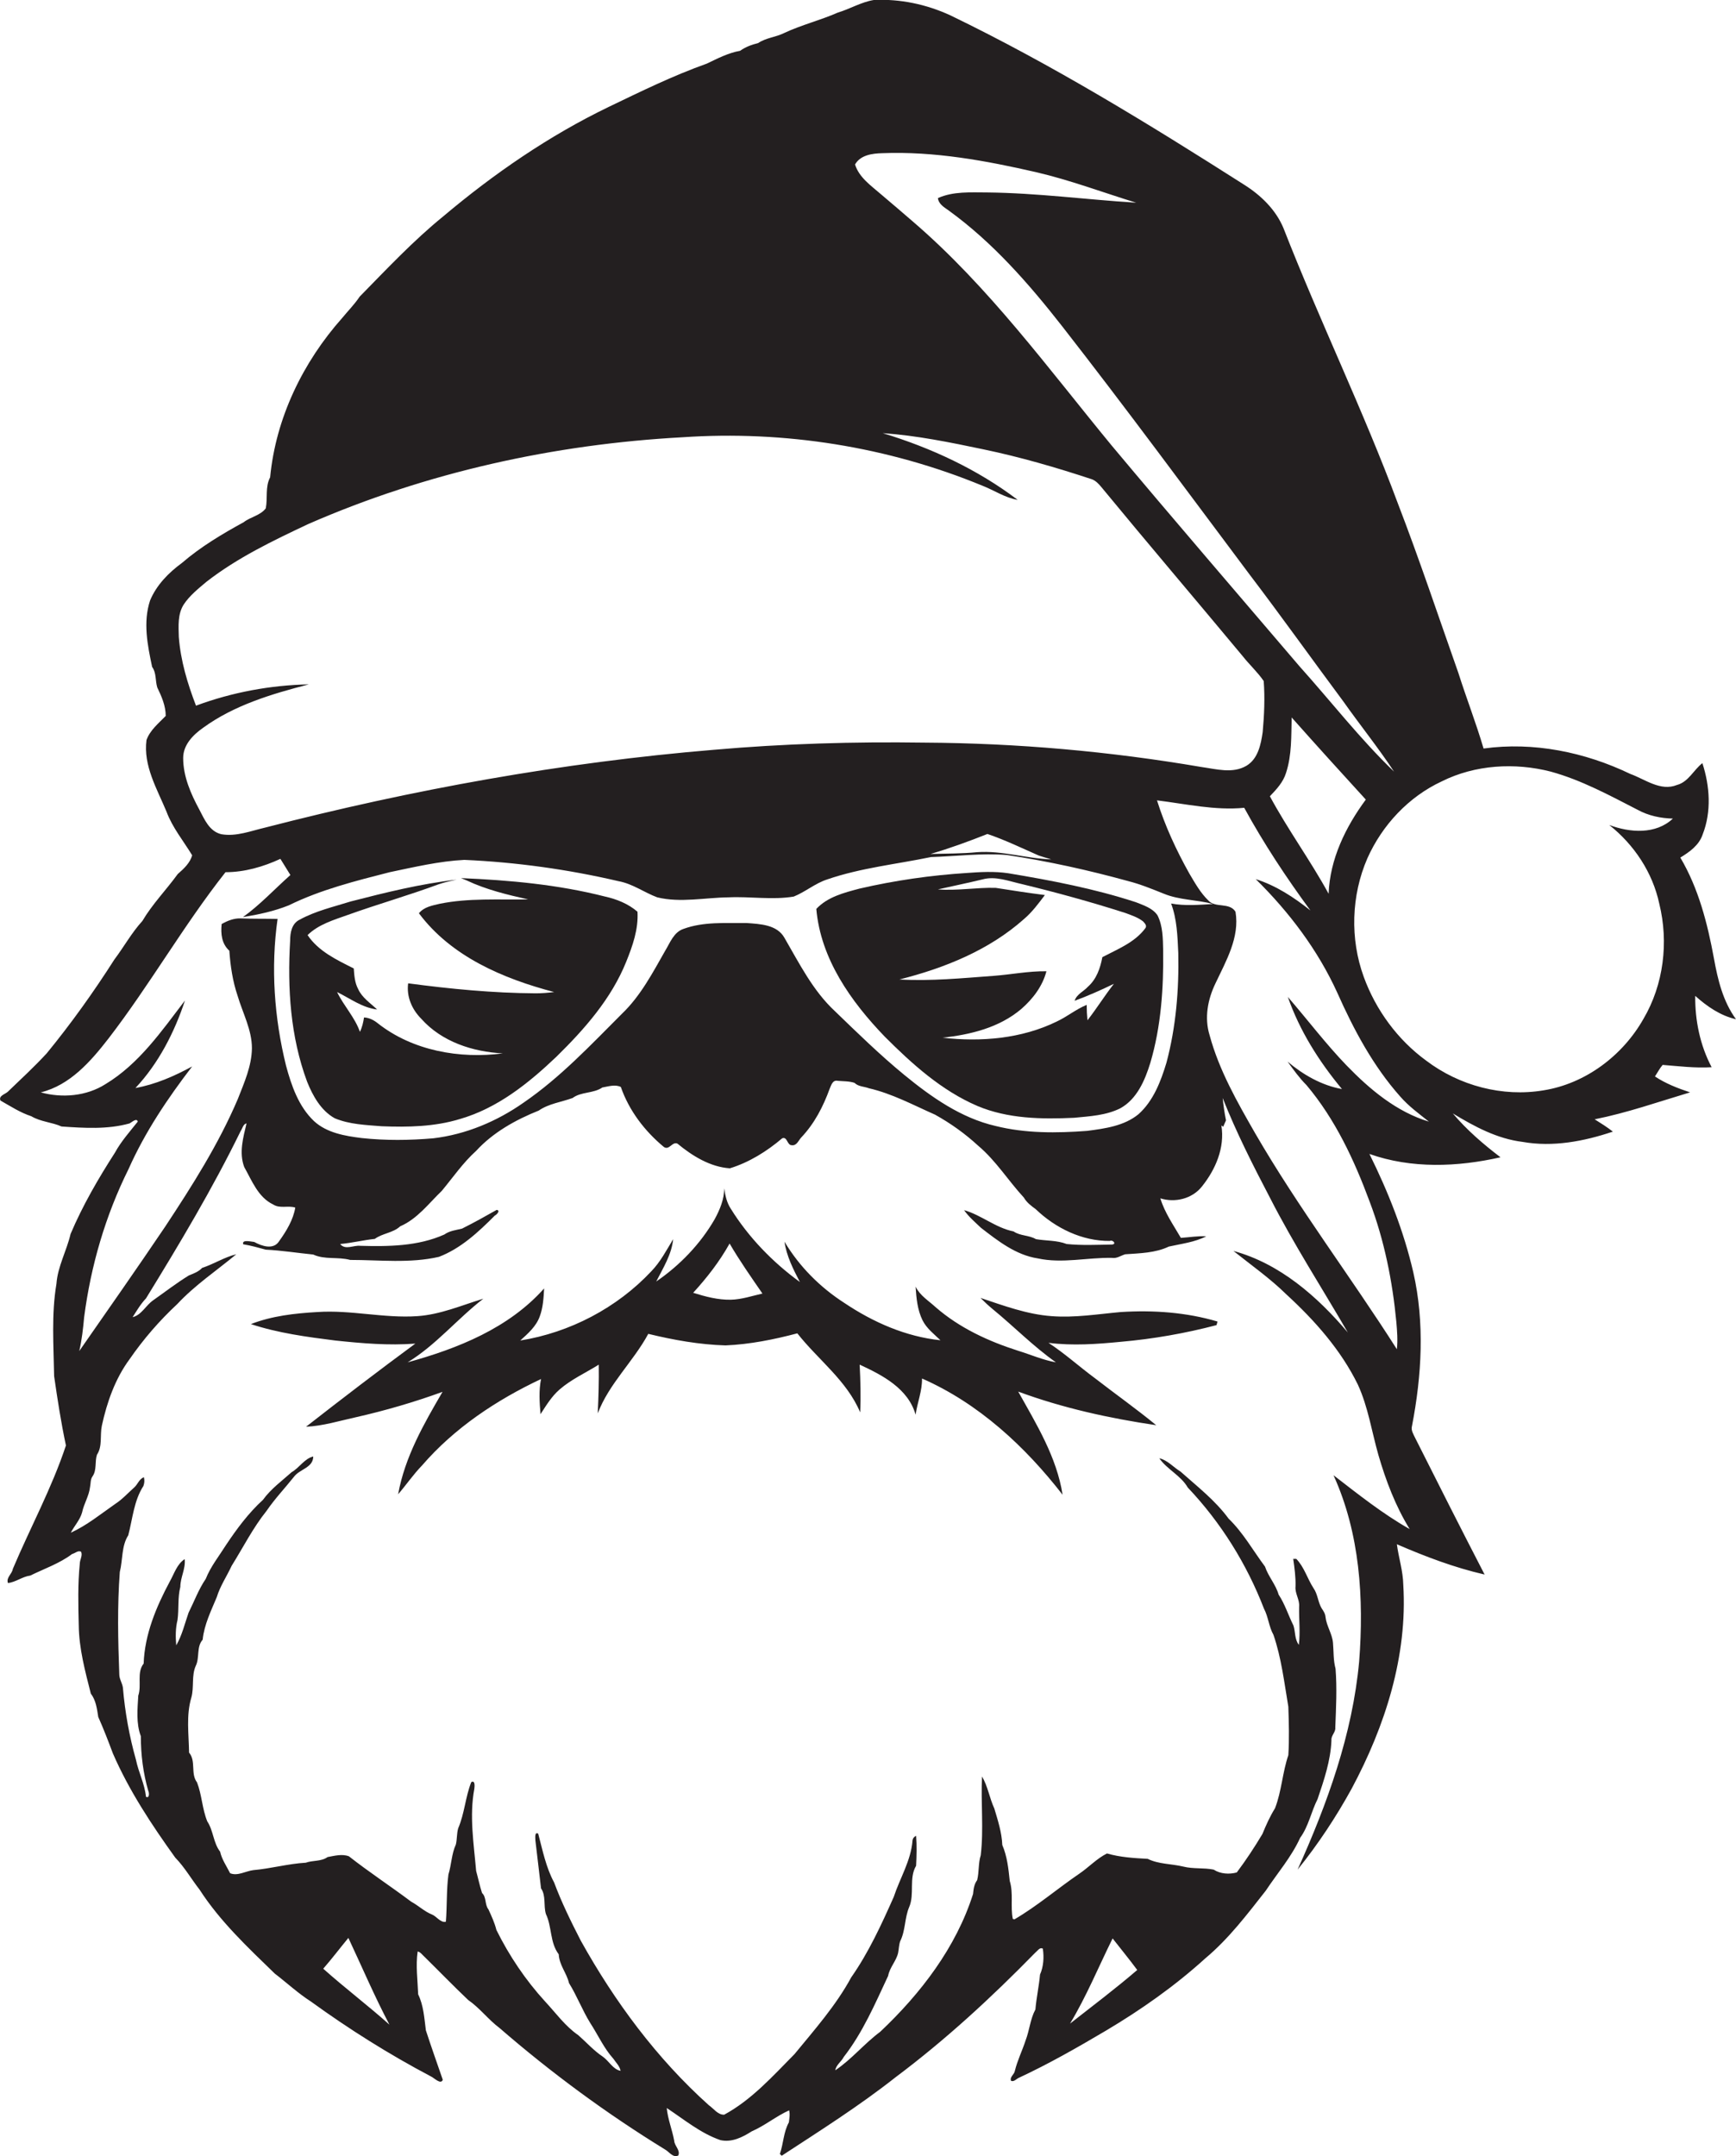 <?xml version="1.0" encoding="utf-8"?>
<!-- Generator: Adobe Illustrator 19.2.0, SVG Export Plug-In . SVG Version: 6.00 Build 0)  -->
<svg version="1.1" id="Layer_1" xmlns="http://www.w3.org/2000/svg" xmlns:xlink="http://www.w3.org/1999/xlink" x="0px" y="0px"
	 viewBox="0 0 676.7 840.3" enable-background="new 0 0 676.7 840.3" xml:space="preserve">
<g>
	<path fill="#231F20" d="M676.7,397.2c-5.1-7-7.1-15.4-8.6-23.7c-2.5-13.6-6-27.3-13.1-39.3c3.6-2.2,7.3-4.8,8.7-9
		c3.5-8.9,2.8-18.9-0.1-27.8c-3.4,2.6-5.4,7.3-9.9,8.5c-6.4,2.6-12.4-2.2-18.2-4.3c-17.7-8.5-37.7-12.6-57.2-9.9
		c-2.9-9.9-6.7-19.6-9.8-29.4c-7.8-22.1-15.2-44.3-23.6-66.1c-13.5-36.3-30.5-71.2-44.6-107.3c-3-7.2-8.8-12.8-15.3-16.9
		C447.8,48.3,410.2,25.2,370.5,6c-9.3-4.3-19.6-6.5-29.9-6c-4.9,0.8-9.3,3.5-14,4.9c-6.8,3-14.2,4.8-21,8c-3.2,1.6-7,1.8-10.1,3.9
		c-2.5,0.6-4.9,1.5-7,3c-4.6,0.8-8.8,3-13,5c-13.2,4.7-25.6,10.8-38.3,16.9c-23.2,11.2-44.7,26-64.4,42.6
		c-11.7,9.5-22.1,20.6-32.6,31.3c-2,3-4.5,5.5-6.8,8.3c-15.3,17.2-25.9,39-28.1,62.1c-2,3.8-0.9,8.1-1.7,12.1
		c-2.1,2.8-5.9,3.3-8.6,5.4c-8.4,4.6-16.8,9.6-24.1,15.9c-5.2,3.8-9.9,8.6-12.4,14.6c-2.8,8.5-1,17.4,0.8,25.9c1.7,2.3,1.2,5.4,2,8
		c1.7,3.5,3.3,7.2,3.3,11.1c-2.8,2.9-6.1,5.5-7.5,9.4c-1.3,10,4.1,19,7.8,27.9c2.3,6.2,6.6,11.4,10,17c-0.8,3-3.3,5.3-5.6,7.3
		c-4.5,6.2-9.9,11.7-13.8,18.3c-4.2,4.6-7.2,10.1-10.9,15c-8.1,12.7-16.9,25-26.4,36.6c-4.8,5.2-10,10-15.1,14.9
		c-1,1-3.8,1.6-2.9,3.5c3.9,2.2,7.7,4.7,12,6.1c3.7,2.2,8,2.3,11.8,4c8.8,0.6,17.9,1.2,26.5-1.2c0.8-0.4,2.8-2.3,3.2-0.7
		c-3.1,3.9-6.5,7.7-8.9,12.1c-6.5,10.1-12.6,20.6-17.3,31.7c-1.5,6.5-5,12.6-5.5,19.4c-2,11.9-1.1,24-0.9,36c1.3,9,2.7,18.1,4.6,27
		c-5.5,16.6-13.9,32-20.7,48.1c-0.3,2-2.7,3.4-1.9,5.5c3-0.3,5.6-2.5,8.7-2.9c5.5-2.7,11.4-4.7,16.3-8.4c1.2-0.3,2.3-1.5,3.5-0.9
		c0.7,1.5-0.5,3.1-0.5,4.7c-0.8,8-0.6,16-0.4,24c0.1,9.1,2.5,17.9,4.7,26.6c2,2.6,2.4,5.9,2.9,9.1c2.1,4.7,3.9,9.4,5.7,14.2
		c6.3,14.5,15.1,27.8,24.3,40.6c3.7,3.8,6.3,8.4,9.5,12.5c8,12.4,18.8,22.5,29.3,32.7c4.7,3.6,9.1,7.7,14.1,10.9
		c14.9,10.8,30.5,20.6,46.8,29.2c1.3,0.6,3.8,3.3,4.6,1.3c-2.2-6.4-4.5-12.8-6.6-19.3c-0.6-4.7-0.9-9.7-3-14
		c-0.2-5.5-1-11.2-0.2-16.7c1.1,0.2,1.8,1.3,2.6,2c5.7,5.6,11.3,11.4,17.1,16.9c4.5,3.1,7.8,7.6,12.2,10.9
		c20.2,17.5,41.8,33.4,64.6,47.4c1.6,0.9,3,3.3,5.1,2.3c0.9-2.1-1.5-3.7-1.6-5.8c-0.8-4.3-2.5-8.4-2.9-12.7
		c6.7,4.4,13.1,9.8,20.9,12.5c4.4,1,8.6-1.1,12.2-3.4c5.1-2.2,9.5-5.9,14.6-8.2c0.4,1.5,0.1,3.1-0.1,4.7c-2.1,3.8-2.1,8.2-3.5,12.3
		c0.2,0.2,0.5,0.5,0.7,0.7c15-9.8,30.2-19.4,44.4-30.6c19.5-14.6,37.4-31.1,54.5-48.6c0.8-0.6,1.7-2.2,2.9-1.5
		c0.5,3.3,0.3,6.9-1.1,10.1c-0.4,4.5-1.4,9-1.8,13.6c-2,3.7-2.3,8.1-3.8,12c-1.3,4-3.2,7.8-4.2,11.9c-0.2,1.4-2.1,2.4-1.5,3.9
		c1.2,0.5,2.1-0.8,3.1-1.2c11.6-5.4,22.8-11.8,33.8-18.3c13.8-8.2,26.9-17.4,38.8-28.2c9.1-7.6,16.3-17.1,23.6-26.4
		c4.5-6.8,10-13.1,13.4-20.6c3.3-4.5,4.3-10.2,6.8-15.1c2.5-7.4,5.1-15,5.4-22.9c-0.2-1.9,1.7-3.1,1.5-5c0.3-7.6,0.7-15.3,0.1-22.9
		c-0.9-3.3-0.7-6.7-1-10.1c-0.3-3.5-2.5-6.5-2.9-10c-0.1-1.3-0.8-2.4-1.5-3.4c-1.5-2.5-1.5-5.5-3.2-7.9c-2.4-3.7-3.6-8.2-6.7-11.4
		c-0.3,0-0.9,0-1.2,0c0.5,3.5,1,7.1,0.9,10.7c-0.3,2.8,1.7,5.2,1.4,8c-0.1,4.9,0.5,9.9-0.1,14.8c-1.7-2.2-1.3-5-2.1-7.5
		c-2-4-3.3-8.3-5.8-12.1c-1.1-3.9-4-7-5.3-10.9c-4.7-6.3-8.5-13.2-14.2-18.7c-5.2-7.1-12.2-12.5-18.7-18.3c-2.8-1.7-5.1-4.5-8.3-5.2
		c3.1,4.4,8.4,6.7,11.1,11.4c12.9,13.6,23,29.8,29.7,47.2c1.7,3.2,1.9,7,3.7,10.2c3.1,9,4.2,18.6,5.8,28c0.2,6.3,0.4,12.6,0,18.9
		c-2.3,6.7-2.6,14-5.2,20.7c-2,3.2-3.5,6.6-4.9,10c-3.1,5.2-6.4,10.2-10,15c-2.9,0.8-6.4,0.6-9-1.1c-3.9-0.8-8-0.2-11.9-1.2
		c-4.6-1.1-9.6-0.9-13.8-3c-5.4-0.3-10.7-0.6-15.9-2.1c-4,2-7.1,5.4-10.8,7.9c-8.5,5.8-16.4,12.6-25.3,17.8l-0.6-0.2
		c-1-4.8,0.3-10-1.2-14.8c-0.5-4.8-1-9.6-2.9-14c-0.2-4.9-1.7-9.5-3.1-14.2c-1.9-4.1-2.5-8.6-4.8-12.5c-0.5,10.2,0.7,20.5-0.5,30.7
		c-1,3.1-0.6,6.5-1.4,9.7c-1.2,1.6-1.4,3.5-1.6,5.4c-6.6,20.8-20.4,38.8-36.2,53.7c-6.2,4.6-11.1,10.7-17.5,15
		c0.3-2.1,2.4-3.4,3.3-5.2c7.4-9.5,12.2-20.7,17.3-31.6c0.6-3.3,3.2-5.8,3.9-9c0.3-1.5,0.3-3.1,0.8-4.5c2.1-4.2,1.7-9.1,3.5-13.3
		c2.2-5.1-0.2-11.2,2.7-16.1c0.2-3.9,0.3-7.8,0-11.7c-0.8,0.4-1.3,1-1.4,1.9c-0.6,7.8-4.9,14.6-7.3,21.9
		c-4.8,10.8-9.8,21.7-16.6,31.4c-5.9,10.9-14.3,20.4-22.1,29.9c-8.5,8.6-16.7,17.8-27.4,23.6c-2.5,0.1-4.1-2.4-6-3.7
		c-20.3-18.2-36.7-40.4-49.9-64.1c-3.8-7.4-7.5-14.9-10.4-22.7c-3.2-5.9-4.5-12.6-6.2-19c-1.5-0.9-1.1,1.8-1.1,2.6
		c0.7,6.2,1.5,12.4,2.2,18.7c2,2.9,0.9,6.7,1.9,10c2.4,5,1.5,11.1,5,15.7c0.2,4.2,3.1,7.3,4,11.2c3.1,5,5.2,10.6,8.3,15.6
		c3,4.6,5.3,9.8,9,13.9c1,1.5,2.5,2.9,2.8,4.7c-2.9-0.5-4.5-3.8-6.9-5.5c-3.6-2.4-6.4-5.6-9.6-8.4c-5.1-3.5-8.7-8.6-12.9-13.1
		c-7.6-8.3-14-17.8-19-27.9c-0.7-2.8-1.9-5.4-3.1-8c-1.5-1.9-0.7-4.7-2.5-6.4c-0.9-2.8-1.5-5.7-2.3-8.6c-0.9-10.6-2.7-21.4-0.7-32
		c0.1-0.8,0.4-3.5-1.2-2.6c-2.3,5.8-2.6,12.2-5.1,18c-0.6,2.1-0.4,4.3-0.9,6.3c-1.7,3.7-1.7,7.8-2.9,11.7c-0.8,6.1-0.5,12.3-1,18.4
		c-2.1,0.5-3.6-2.1-5.4-2.8c-3-1.2-5.3-3.5-8.1-5c-8-6-16.4-11.5-24.3-17.7c-2.6-1-5.6-0.2-8.3,0.3c-2.5,1.8-5.7,1.2-8.5,2.2
		c-6.9,0.4-13.6,2.3-20.5,2.9c-3,0.4-6.1,2.4-9,1.2c-1.4-2.8-3.2-5.3-3.9-8.4c-2.7-3.5-2.6-8.2-5-11.8c-2-4.9-2.1-10.3-4-15.2
		c-2.6-3.4-0.3-8.3-3.1-11.6c-0.1-7.2-1.2-14.5,0.9-21.5c1.1-4,0-8.5,1.7-12.3c1.6-3.2,0.2-7.4,2.7-10.2c0.6-5.9,3.3-11.3,5.5-16.6
		c1.3-4.3,3.9-8.1,5.8-12.2c4.5-7.2,8.3-14.8,13.6-21.4c3.2-4.7,7.2-8.9,10.7-13.3c2.2-3,7.5-3.5,7.5-7.9c-3.4,0.8-5.4,4.4-8.4,6.1
		c-3.9,3.5-8.1,6.5-11.2,10.8c-5.6,5.1-10.2,11.3-14.4,17.6c-2.7,4.3-6,8.4-7.9,13.2c-2.8,4.1-4.5,8.8-6.7,13.2
		c-1.5,4.3-2.5,8.7-4.8,12.7c-0.3-3.3-0.3-6.7,0.5-9.9c0.6-4.3,0-8.7,1.1-12.9c0-3.7,2.1-7,1.7-10.8c-3,1.9-4.1,5.7-5.8,8.7
		c-5.3,9.9-9.8,20.6-10.2,32c-2.8,3.5-0.7,8.4-2.1,12.5c-0.3,5.2-0.9,10.8,1,15.8c0,7.2,0.9,14.4,2.9,21.3c0.4,0.7,0.5,3.1-0.9,2.3
		c-0.5-5-2.9-9.5-3.9-14.4c-2.6-9.2-4.3-18.7-5.1-28.2c-0.3-1.8-1.4-3.3-1.4-5.1c-0.5-13.3-0.8-26.6,0.2-39.9
		c1.2-4.7,0.6-10.1,3.3-14.3c1.7-6.5,2.2-13.5,5.9-19.2c0.4-1.1,0.5-2.2,0.2-3.4c-1.8,0.6-2.4,2.7-3.7,3.9c-2.5,2.2-4.7,4.7-7.5,6.5
		c-5.6,3.9-11.1,8.4-17.3,11.2c1.4-2.7,3.6-5,4.4-7.9c0.7-3.4,2.7-6.4,3.1-9.9c0.3-1.4,0.1-3,1-4.2c1.7-2.5,0.8-5.7,1.7-8.4
		c2.2-3.3,1.1-7.5,1.9-11.3c2-9.2,5.2-18.3,10.8-25.9c5.4-7.8,11.6-15,18.6-21.5c6.9-7.4,15.3-13,23-19.4c-4.6,1.1-8.7,3.8-13.3,5.3
		c-1.4,1.5-3.3,2.2-5.1,2.9c-4.9,3-9.4,6.5-14.1,9.8c-2.8,2-4.5,5.7-7.9,6.5c1.6-2.5,3.1-5.1,5.2-7.3c13.1-21.3,25.9-42.7,36.9-65.2
		c0.7-1,1-2.8,2.3-3c-1.3,5.5-3,11.4-0.9,17c3,5.3,5.4,11.8,11.3,14.6c2.6,1.7,5.8,0.3,8.6,1.2c-0.8,4.8-3.5,9.2-6.3,13.1
		c-2.2,3.5-6.8,1.9-9.7,0.3c-1.2-0.1-4.9-1.1-4.3,0.9c3,0.5,5.9,1.3,8.8,2.1c6.2,0.3,12.4,1.3,18.5,1.9c4.5,2.1,9.6,0.8,14.4,2.1
		c11.5,0,23.3,1.4,34.6-1.2c8.6-3.3,15.4-9.7,21.8-16.1c0.7-0.3,2.3-2,0.7-2.2c-4.4,2.5-8.9,5-13.5,7.3c-2.4,0.6-4.8,0.8-6.9,2.3
		c-10.3,4.6-21.8,4.7-32.8,4.4c-2.6-0.3-5.8,1.8-7.8-0.7c4.5-0.4,8.9-1.5,13.5-2c3-2.2,7.1-2.3,9.9-4.9c6.7-2.9,11.1-8.9,16.2-13.8
		c4.4-5.3,8.3-11,13.4-15.6c6.6-7.2,15.4-12.1,24.4-15.7c3.9-2.7,8.8-3.3,13.2-4.9c3.3-2.5,8.1-1.7,11.6-4.1c2.3-0.4,5-1.3,7.2-0.2
		c3.2,9.2,9.3,17.2,16.8,23.4c2.1,1.4,3.3-2.3,5.3-1.3c5.8,4.8,12.8,9.1,20.4,9.6c7.5-2.3,14.4-6.6,20.4-11.7c2-0.8,1.9,2.7,3.7,2.7
		c2,0.3,2.7-2,3.8-3.1c5.1-5.4,8.5-12,11-18.9c0.6-1.3,1.1-3.5,3.1-3.1c2.2,0.2,4.5,0.1,6.6,0.8c1.5,1.5,3.8,1.4,5.6,2.1
		c9.1,2.1,17.4,6.6,25.8,10.3c6.1,3.4,11.7,7.4,16.8,12.1c6.9,5.8,11.7,13.6,17.8,20.2c1.1,1.9,2.8,3.2,4.6,4.5
		c7.7,7.4,18.1,12.5,28.9,12.4c1.1-0.6,2.8,1.2,0.9,1.4c-5.9,0.1-11.8,0.4-17.7-0.2c-3.9-1.5-8-1.2-12-1.9c-2.7-1.6-6.1-1.2-8.7-3
		c-7-1.4-12.6-6.4-19.3-8.3c1.8,2.6,4.3,4.7,6.6,6.9c6.6,5.1,13.6,10.6,22.1,11.9c9.6,2.1,19.3-0.4,29-0.2c1.9,0.3,3.4-0.9,5.1-1.4
		c5.7-0.4,11.8-0.5,17-3c4.9-1.1,10.1-1.7,14.6-4c-3.3-0.2-6.6,0.4-9.9,0.6c-2.9-5-6.3-9.8-8-15.4c5.7,1.8,12.4,0.2,16.2-4.6
		c5.3-6.6,9-15.1,7.6-23.8l0.7,0.5c0.3-0.6,0.8-1.9,1.1-2.5c-0.6-2.9-1-5.8-1.3-8.7c5.3,13.4,11.8,26.2,18.5,39
		c9.2,18,20.2,35,30.3,52.4c-11.9-14.1-26.6-26.9-44.6-31.8c7,5.6,14.3,10.7,20.7,17c11,10.1,21.2,21.6,27.8,35.1
		c4,8.7,5.4,18.3,8,27.4c2.9,10,6.7,20,12.2,28.9c-10.6-6-20.1-13.6-29.7-21c10.3,22.6,11.9,48.1,10,72.6
		c-2.6,28.3-12.4,55.4-24,81.1c8-9.9,15-20.5,21.1-31.6c13-24.3,21.8-51.6,20.1-79.4c-0.1-5.4-1.8-10.5-2.5-15.8
		c11.1,4.8,22.4,9.1,34.2,11.8c-9.1-17.6-18.1-35.4-27-53.1c-0.7-1.5-1.8-3.1-1.3-4.8c3.8-19.7,5-40.2,0.5-59.9
		c-3.7-16-9.8-31.4-17.1-46.1c16.4,5.8,34.3,5.1,51.1,1.3c-6.7-5.1-13.1-10.6-18.6-17.1c8.4,5.1,17.3,9.9,27.2,11.1
		c11.8,2.1,23.9-0.2,35.2-4c-2.3-1.8-4.7-3.3-7.1-4.8c12.6-2.5,24.8-6.8,37.2-10.5c-4.8-1.6-9.5-3.4-13.7-6.2c1-1.5,1.8-3.1,3-4.5
		c6.3,0.5,12.7,1.3,19.1,0.9c-4.5-8.5-6.5-18.2-6.4-27.8C665.4,392.2,670.6,395.8,676.7,397.2z M433.7,755.4
		c3.2,4.1,6.5,8.1,9.6,12.3c-8.5,7.3-17.4,14-26.2,20.9C423.5,778,428.2,766.5,433.7,755.4z M135.8,755.2
		c5.3,11.3,10.2,22.8,16,33.8c-8.4-7.5-17.4-14.3-25.8-21.8C129.4,763.3,132.5,759.2,135.8,755.2z M343.9,59.7
		c20.3-0.8,40.4,2.9,60,7.4c13.3,3.1,26,7.9,39,11.9c-19.3-1.2-38.6-3.8-58.1-4c-6.4,0-13.2-0.5-19.2,2.2c0.3,2.4,2.5,3.6,4.3,4.9
		c17.1,12.4,31.1,28.4,44.1,45c24.9,31.9,48.9,64.5,73.1,96.8c12.4,16.3,24.3,33,36.5,49.4c6.5,9.2,13.6,18,19.8,27.4
		c-13.3-12.8-24.6-27.4-36.9-41.1c-24.4-28.6-49-57.1-73.1-85.9c-24.8-30.1-47.9-61.9-77.6-87.4c-4.1-3.5-8.2-7.1-12.4-10.6
		c-3.9-3.4-8.5-6.5-10.1-11.6C335.4,60.4,340,59.8,343.9,59.7z M532.4,311.6c-7.9,10.7-14,23.2-14.5,36.7c-7.1-13-15.9-25-22.9-38
		c2.6-2.7,5.2-5.5,6.3-9.1c2.3-7,2-14.4,2.2-21.6C513.1,290.4,522.7,301,532.4,311.6z M71.4,295.4c0-5.1,3.8-9,7.8-11.8
		c12.1-8.8,26.8-13.2,41.2-16.9c-15,0.3-30,3.1-44,8.3c-3.3-8.6-6-17.5-6.7-26.8c-0.1-4.2-0.5-8.8,1.9-12.6c2.3-3.5,5.7-6.2,8.9-8.9
		c12.1-9.4,25.9-16,39.7-22.5c46-20.1,95.8-31.1,145.9-33.8c39.7-2.7,80.1,3.7,116.9,18.9c4.6,1.8,8.8,4.7,13.7,5.5
		c-15.7-11.9-33.8-20.3-52.6-26c13.2,0.9,26.3,3.6,39.2,6.3c14.4,3,28.5,7.1,42.4,11.7c1.5,0.6,2.6,1.8,3.6,3
		c18.2,22.1,36.8,43.9,55.1,65.9c2.6,3.3,5.8,6.2,8.2,9.7c0.5,6.6,0.2,13.3-0.4,19.9c-0.7,4.8-1.8,10.4-6.3,13.1
		c-5.4,3.2-11.8,1.3-17.6,0.5c-35.7-6.1-71.8-9.3-108-9.5c-27.4-0.4-54.8,0.4-82.1,2.8c-59,4.9-117.5,15.5-174.8,30.3
		c-5.6,1.3-11.3,3.6-17.1,2.6c-4.7-1.1-6.6-5.8-8.6-9.6C74.4,309.4,71.4,302.6,71.4,295.4z M409.8,334.9c-9.7-0.3-19.1-3.5-28.9-2.8
		c-6,0.6-12.1,0.5-18.2,0.7c7.5-2.2,14.9-4.9,22.2-7.8c6.8,2.3,13.4,5.5,20,8.4C406,333.8,408.5,334.5,409.8,334.9z M456.5,352.1
		c2.3,6.1,2.5,12.8,2.8,19.3c0.3,14.3-0.9,28.8-4.6,42.7c-2.2,7.3-5.1,14.9-10.9,20.1c-5.6,4.6-13.1,5.6-20,6.5
		c-11.9,0.9-24.1,1-35.7-1.9c-13.5-3.1-25.1-11.3-35.6-19.9c-9.5-7.8-18.3-16.4-27.1-24.9c-8.5-7.9-13.8-18.5-19.6-28.5
		c-2.9-5.2-9.5-5.4-14.8-5.8c-8.2,0.1-16.7-0.6-24.6,2.3c-3.8,1.3-5.2,5.4-7.1,8.5c-4.9,8.6-9.6,17.6-16.8,24.5
		c-12.2,12.2-24.1,24.9-38.4,34.7c-10.4,7.3-22.5,12.4-35.2,13.9c-9.3,0.8-18.6,0.9-27.9-0.1c-6.5-0.8-13.6-2-18.6-6.6
		c-6-5.7-8.8-13.8-10.9-21.6c-4.6-18.6-6-38.2-3.3-57.2c-4.8-0.1-9.6,0-14.3-0.2c-2.7-0.1-5.2,0.9-7.5,2.2c-0.4,3.8,0,7.7,3,10.4
		c0.4,5.9,1.3,11.9,3.2,17.5c2,6.8,5.6,13.3,5.6,20.5c-0.1,7-3,13.4-5.5,19.8c-7.5,17.6-17.8,33.8-28.3,49.7
		c-11,16.3-22.3,32.4-33.5,48.5c1-4.3,1.5-8.8,1.9-13.2c2.6-20,8.3-39.6,17.3-57.7c6.4-14.4,15.2-27.5,24.8-40
		c-7,3.8-14.3,7-22.1,8.4c9-9.6,15.2-21.7,19.3-34.1c-9.1,11.9-17.9,24.7-31,32.6c-7.4,4.7-16.9,5.5-25.2,3.2
		c11.4-2.8,19.5-12.1,26.4-21c16.1-20.9,29.2-44,45.6-64.8c7.4,0,14.7-2.1,21.4-5.2c1.3,2.1,2.6,4.2,3.9,6.3
		c-6.2,5.5-11.8,11.6-18.5,16.4c6.1-1,12.2-2.3,17.9-4.6c12.4-6.1,26-9.5,39.3-12.9c9.6-2,19.3-4.3,29.1-4.8
		c20.2,0.9,40.4,3.7,60.1,8.3c5.5,1,10,4.4,15.1,6.3c9.1,2.2,18.5,0.1,27.8,0c8.5-0.4,17,1.1,25.4-0.3c4.5-1.8,8.4-5.2,13.1-6.7
		c13.1-4.5,26.9-5.9,40.4-8.7c9.9-0.3,19.8-1.6,29.6-0.8c16,2.4,31.8,5.9,47.4,10.2c4.7,1.2,9.3,3.1,13.8,4.9
		c6.1,2.5,12.8,2.3,19.2,4C467.4,352.6,461.9,353.1,456.5,352.1z M524.9,415.2c-8.1-8.4-15.2-17.8-22.9-26.7
		c4.6,13.2,12.2,25.2,21.1,35.9c-7.9-1.4-15.2-5.6-21.2-10.7c2.3,3.2,4.6,6.4,7.4,9.2c11.2,13.3,18.6,29.2,24.6,45.4
		c5.7,15,8.9,31,10.4,46.9c0.3,3.5,0.6,7.1,0.2,10.6c-18-28.3-38.4-55.1-55.2-84.1c-7-12.2-14.1-24.6-17.8-38.3
		c-2.1-6.8-0.7-14,2.3-20.2c4.1-8.7,9.5-17.9,7.8-27.9c-2.4-3.8-7.8-1.3-10.6-4.4c-3.1-3-5.2-6.8-7.4-10.5
		c-5.1-9.1-9.5-18.6-12.6-28.5c11.3,1.4,22.6,4,34,2.9c7.6,13.9,16.4,27.2,25.8,40c-6.4-5.1-13.4-9.7-21.3-12.2
		c13,12.8,24.2,27.6,31.8,44.3c6.4,14.4,14,28.6,24.5,40.4c3.3,3.8,7.3,6.7,11.2,9.8C544.4,433.3,534,424.6,524.9,415.2z
		 M646.8,352.2c3.7,15,1.7,31.5-6.2,44.9c-8.1,14.3-22.6,25.2-38.9,27.8c-16,2.7-32.9-1.8-45.8-11.6c-11.1-8.1-19.6-19.7-24.3-32.6
		c-5.4-14.8-4.9-31.7,1.4-46.2c5.8-13,16.1-24,29-30c13-6.5,28.5-7.4,42.5-3.8c12,3.3,23,9.3,33.9,14.9c4.2,2.3,9,3.3,13.7,3.4
		c-6.7,6.3-16.8,5.5-24.8,2.5C637,329.2,644.2,340,646.8,352.2z"/>
	<path fill="#231F20" d="M451.2,356.7c-1.9-2.8-5.4-3.9-8.4-5.1c-16.2-5.3-33-8.5-49.8-11.3c-5.4-0.8-10.8-0.5-16.2-0.1
		c-14,0.9-28,2.9-41.8,6.1c-6,1.6-12.4,3.2-16.8,7.9c1.7,19.5,13.5,36.1,26.7,49.8c10.6,10.6,22.1,21,36.1,27
		c11.9,5,25,5.2,37.7,4.6c6.1-0.6,12.4-0.9,18-3.7c6.5-3.6,9.6-10.9,11.7-17.7c4.2-14.2,5.2-29.2,5-43.9
		C453.3,365.7,453.3,360.9,451.2,356.7z M446.4,361.8c-4.1,5.5-10.8,8.1-16.7,11.2c-0.8,4.3-2.3,8.6-5.6,11.5
		c-1.7,1.9-4.4,2.9-5.2,5.5c5.2-1.9,10.3-4.2,15.3-6.6c-3.6,4.6-6.7,9.6-10.3,14.2c-0.2-2-0.3-4-0.3-6c-4.2,1.7-7.6,4.6-11.7,6.5
		c-13.7,6.7-29.5,8-44.5,6.3c10.9-1.2,22.1-3.9,30.7-11.2c4.5-3.9,8.3-8.9,9.8-14.7c-7-0.1-13.8,1.3-20.7,1.8
		c-12.2,0.9-24.4,2.1-36.6,1.4c17.5-4.4,34.9-11.4,48.5-23.5c3.2-2.7,5.7-6.1,8.2-9.4c-6.4-0.8-12.8-1.8-19.2-2.8
		c-7.5-0.2-15,1.2-22.5,0.6c5.8-1.3,11.6-2.5,17.4-3.9c5.1-1.4,10.2,0.7,15.2,1.8c13.6,3.3,27.1,7,40.5,11.3
		c2.4,0.9,4.9,1.7,6.9,3.3C446.1,359.7,447.3,360.7,446.4,361.8z"/>
	<path fill="#231F20" d="M235.9,349.4c-18.4-4.7-37.3-6.4-56.2-7.2c0.7,0.3,1.5,0.6,2.2,0.9c7.6,3.6,15.9,5.6,24,7.4
		c-11.5,0.2-23.2-0.6-34.5,1.7c-2.9,0.7-6.1,1.2-8.1,3.7c12.6,16.9,32.9,25.5,52.7,30.7c-2.4,0.3-4.8,0.5-7.2,0.5
		c-16.6-0.1-33.2-1.7-49.7-3.9c-0.7,5.2,1.5,10.2,5.1,13.8c8,9,20.1,12.9,31.8,13.5c-16.8,2.2-35.1-1-48.7-11.7
		c-1.6-1.3-3.4-2.2-5.4-2.3c-0.3,1.9-0.7,3.8-1.6,5.6c-2-5.7-6.3-10.1-8.9-15.5c5.1,2.5,9.8,6.1,15.6,6.8c-2.6-2.5-5.9-4.6-7.4-8
		c-1.3-2.4-1.5-5.2-1.7-8c-6.6-3.3-13.8-6.7-18-13c4.3-4.2,10.2-5.9,15.8-7.9c11.7-4.2,23.7-7.6,35.3-11.9c2.3-0.8,4.7-1.3,7-1.8
		c-14,1.6-27.7,5-41.3,8.5c-6.7,2.1-13.7,3.7-19.9,7.1c-3.1,1.5-3.7,5.1-3.7,8.2c-1.1,18.5,0.1,37.4,6.6,54.9
		c2.2,5.5,5.4,11.3,10.8,14.3c5.8,2.4,12.1,2.6,18.3,3.1c10.2,0.4,20.6,0.2,30.4-2.8c14.7-4.2,26.9-14,37.8-24.4
		c10.9-10.7,21.3-22.5,27.1-36.9c2.5-6.2,4.8-12.7,4.4-19.5C244.9,352.2,240.4,350.4,235.9,349.4z"/>
	<path fill="#231F20" d="M436.9,522.9c12.6-1.1,25.1-3.3,37.3-6.5c0.1-0.4,0.3-1.1,0.4-1.4c-12.2-3.6-25-4.5-37.7-3.7
		c-9,0.8-17.9,2.3-27,1.6c-9.6-0.7-18.7-4.1-27.7-7.1c1.5,1.5,3.1,3,4.8,4.4c8.3,6.8,15.8,14.5,24.6,20.7c-5.1-0.9-9.8-3-14.7-4.5
		c-11.6-3.7-22.9-8.9-32.2-17c-2.7-2.5-6.1-4.5-7.8-8c0.3,4.5,0.7,9,2.7,13.1c1.6,3.2,4.5,5.4,7,7.8c-13.5-1.4-26.2-7-37.4-14.5
		c-9.5-6.1-17.6-14.2-23.4-23.9c0.8,5.6,3.4,10.7,6,15.7c-10.6-7.7-20-17.4-26.9-28.5c-1.6-2.4-2.2-5.2-2.6-8c0,4.3-1.7,8.3-3.7,12
		c-5.6,9.7-13.6,18-22.8,24.3c2.7-5.3,6-10.5,6.6-16.5c-2.6,4.3-5,8.9-8.5,12.5c-13.4,14.3-31.8,23.9-51.1,27c3-2.7,6.2-5.5,7.6-9.4
		c1.3-3.5,1.5-7.2,1.7-10.9c-13.8,15.5-33.6,23.4-53.2,28.8c11-6.7,19.3-16.9,29.5-24.8c-8.5,2.6-16.8,6.2-25.7,6.8
		c-13,0.9-25.9-2.5-39-1.6c-8.8,0.5-17.7,1.5-25.9,4.7c10.6,3.5,21.8,5,32.9,6.4c10.4,1.1,20.8,2,31.2,1.2
		c-14.4,10.6-28.5,21.4-42.6,32.4c6.6-0.3,13-2.3,19.4-3.7c11.5-2.6,22.8-5.9,33.8-9.9c-7.3,12.5-14.7,25.4-17.3,39.9
		c3.2-3.7,5.9-7.7,9.3-11.2c12.6-14.6,29-25.5,46.4-33.7c-0.9,4.5-0.6,9.1-0.2,13.7c2.2-3.4,4.3-6.9,7.4-9.6
		c4.6-4,10.2-6.5,15.3-9.7c0.1,6.3-0.1,12.7-0.4,19c4.4-11.6,13.8-20.1,19.7-31c9.9,2.4,19.9,4.2,30.1,4.5c9.5-0.4,18.9-2.3,28-4.7
		c8.1,10.3,19.3,18.4,24.5,30.8c0.3-6.2,0.1-12.4-0.2-18.6c8.9,4.1,18.9,9.3,21.8,19.5c0.7-4.8,2.6-9.3,2.5-14.1
		c22.1,9.7,40.2,26.5,54.8,45.3c-2.3-14.7-10.2-27.5-17.3-40.2c17.3,6.4,35.5,10.4,53.8,13.1c-7.8-6.4-16-12.2-24-18.4
		c-6.1-4.5-11.7-9.6-18-13.7C418.2,524.5,427.6,523.8,436.9,522.9z M284.9,506.5c-5,0.1-9.9-1.2-14.7-2.7
		c5.4-5.9,10.3-12.2,14.2-19.2c3.9,6.7,8.4,13.1,12.8,19.5C293.2,505,289.1,506.4,284.9,506.5z"/>
</g>
</svg>
